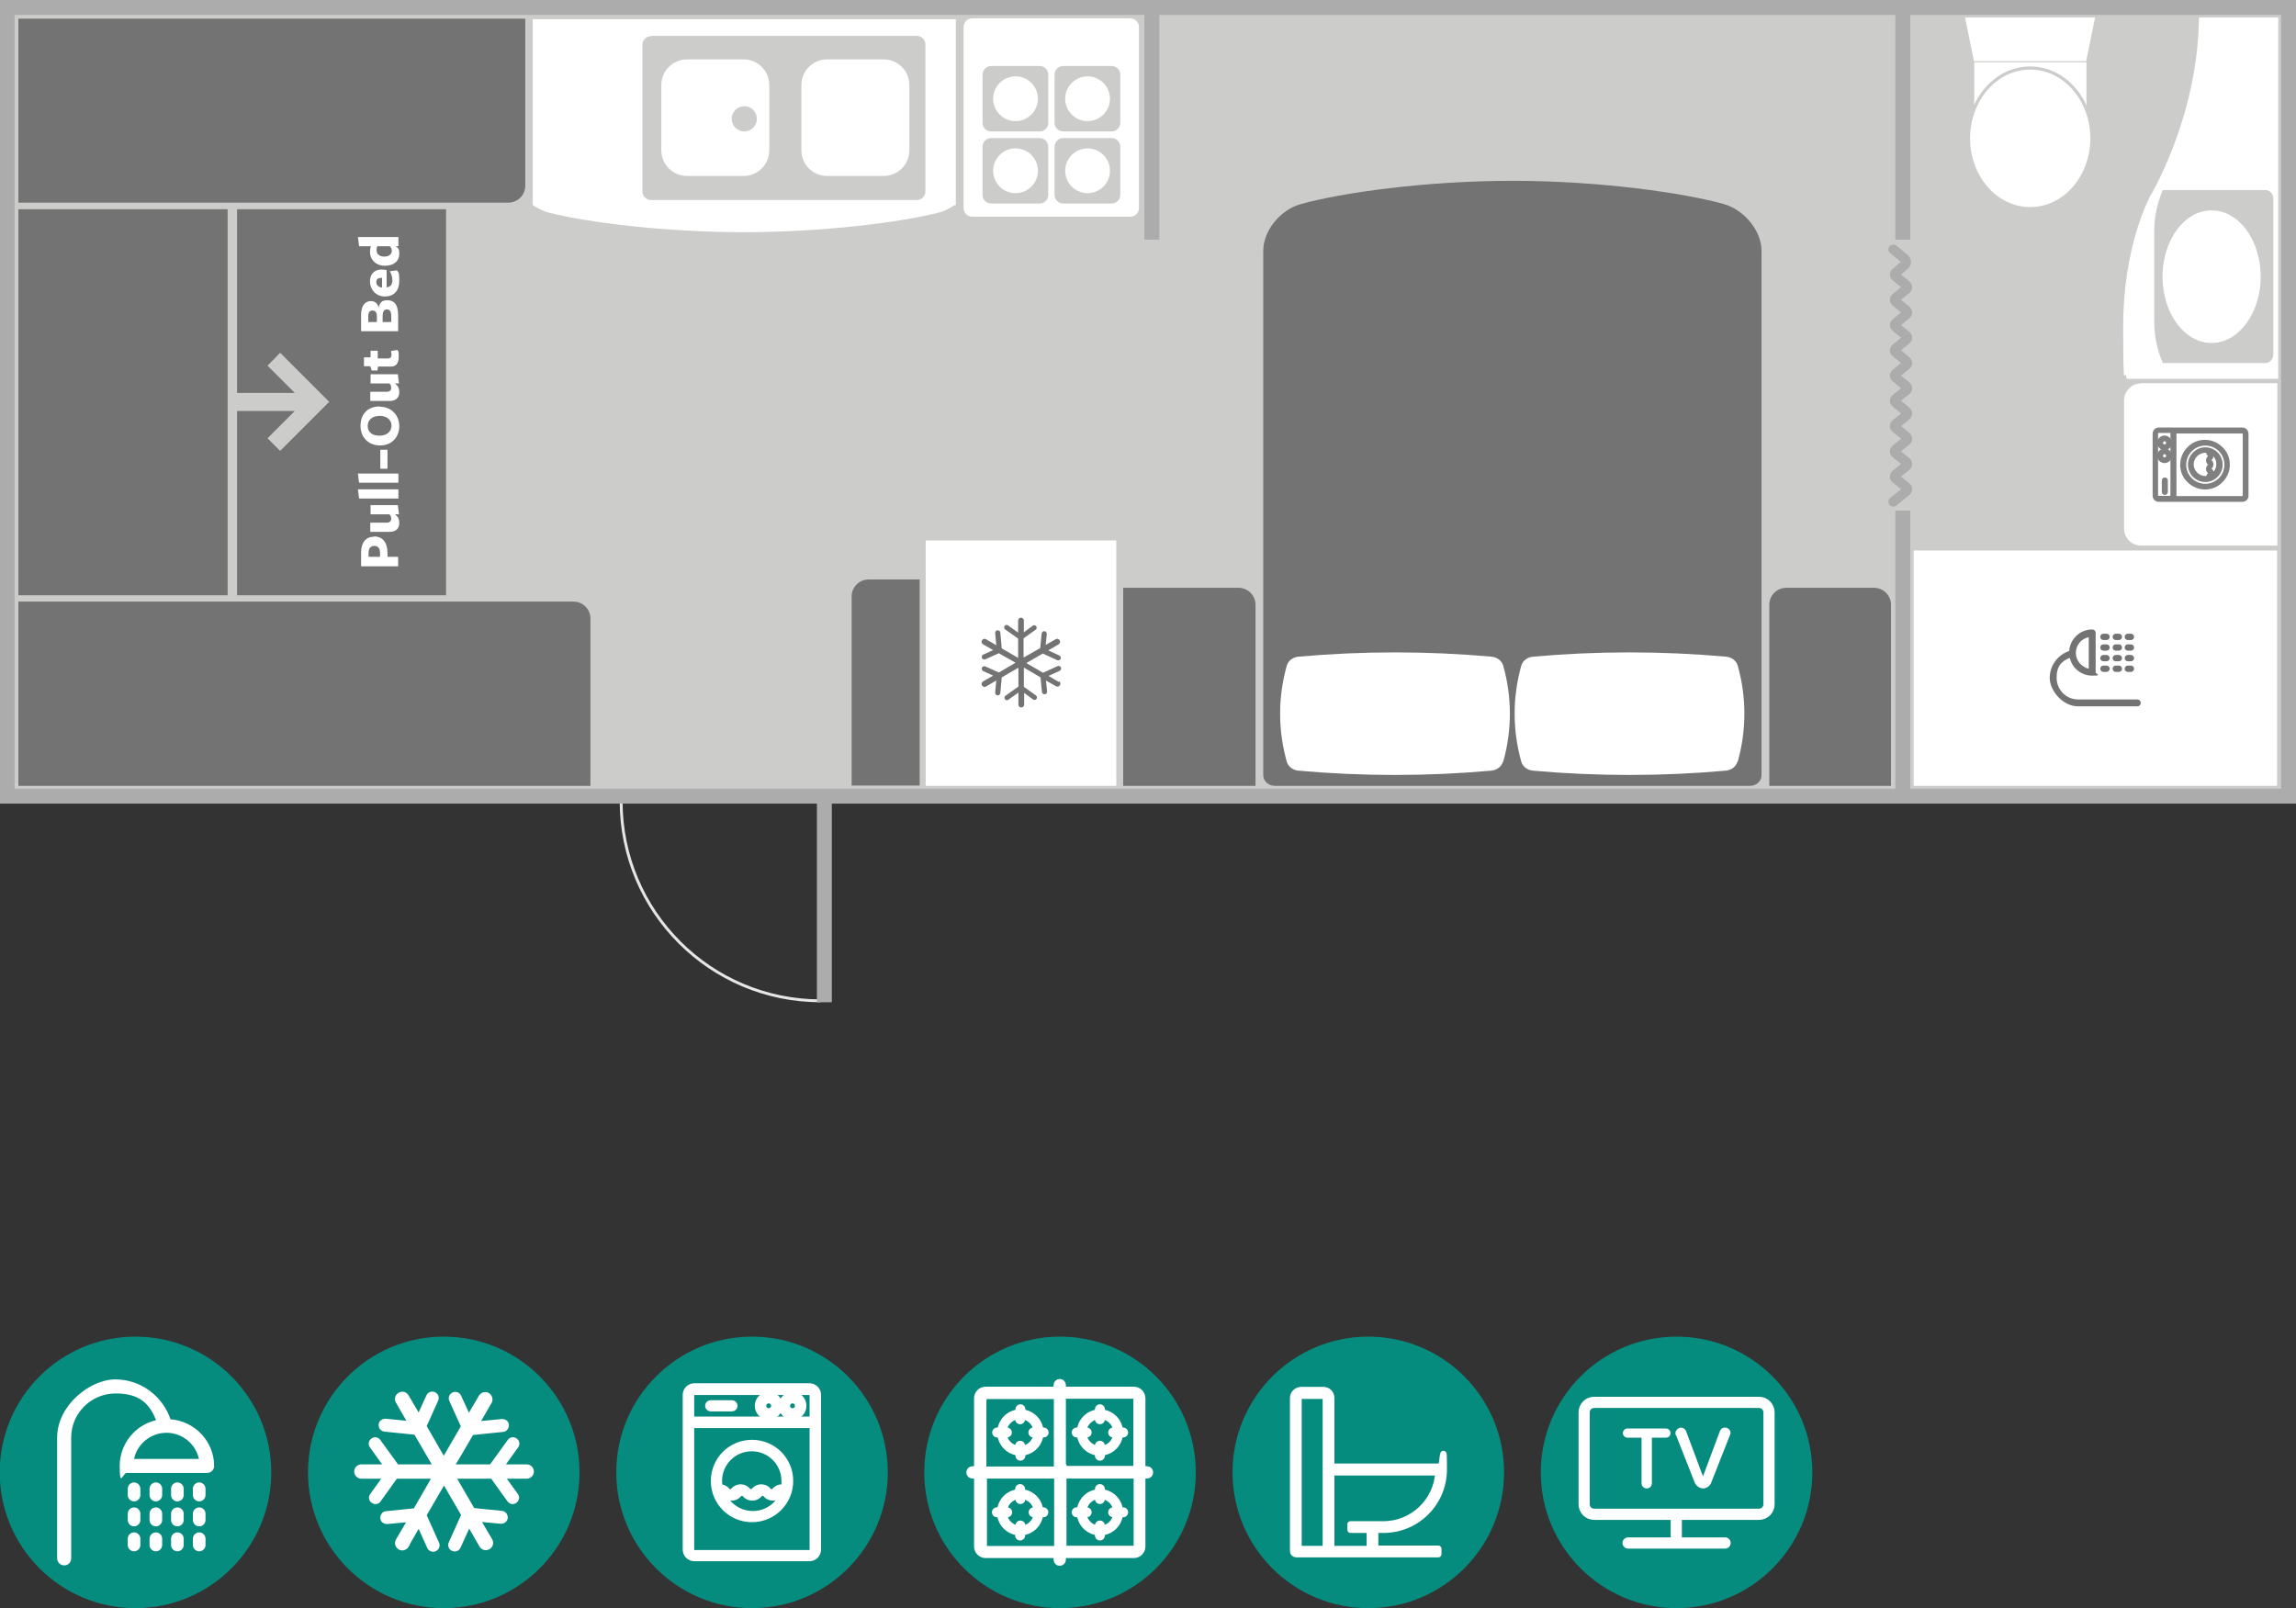 <?xml version="1.0" encoding="UTF-8"?>
<svg xmlns="http://www.w3.org/2000/svg" version="1.1" xmlns:xlink="http://www.w3.org/1999/xlink" viewBox="0 0 799.9 560.3">
  <rect x="0" y="0" width="799.9" height="560.3" fill="#333333" stroke="none"/>
  <defs>
    <style>
      .cls-1, .cls-2, .cls-3, .cls-4, .cls-5, .cls-6, .cls-7, .cls-8, .cls-9, .cls-10, .cls-11, .cls-12, .cls-13, .cls-14 {
        fill: none;
      }

      .cls-1, .cls-2, .cls-3, .cls-4, .cls-6, .cls-7, .cls-9, .cls-11 {
        stroke: #fff;
      }

      .cls-1, .cls-3 {
        stroke-width: 3.9px;
      }

      .cls-1, .cls-7, .cls-12 {
        stroke-linejoin: round;
      }

      .cls-1, .cls-12 {
        stroke-linecap: round;
      }

      .cls-15 {
        fill: #cccccb;
      }

      .cls-16 {
        fill: #068b7f;
      }

      .cls-2 {
        stroke-width: 2.9px;
      }

      .cls-2, .cls-4, .cls-6, .cls-9, .cls-11, .cls-14 {
        stroke-miterlimit: 10;
      }

      .cls-17 {
        fill: gray;
      }

      .cls-18 {
        fill: #fff;
      }

      .cls-4 {
        stroke-width: 2.3px;
      }

      .cls-6 {
        stroke-width: 1px;
      }

      .cls-7 {
        stroke-width: 2.2px;
      }

      .cls-19 {
        fill: #737373;
      }

      .cls-20 {
        clip-path: url(#clippath-1);
      }

      .cls-8 {
        stroke: #cccccb;
        stroke-width: 1.1px;
      }

      .cls-9 {
        stroke-width: 1.7px;
      }

      .cls-10 {
        stroke: #e6e6e5;
        stroke-width: 1px;
      }

      .cls-11 {
        stroke-width: 2.3px;
      }

      .cls-21 {
        clip-path: url(#clippath-2);
      }

      .cls-12 {
        stroke-width: 3.4px;
      }

      .cls-12, .cls-13 {
        stroke: #acacac;
      }

      .cls-13 {
        stroke-width: 5.2px;
      }

      .cls-22 {
        clip-path: url(#clippath);
      }

      .cls-14 {
        stroke: gray;
        stroke-width: 1.1px;
      }
    </style>
    <clipPath id="clippath">
      <rect class="cls-5" width="799.9" height="560.3"/>
    </clipPath>
    <clipPath id="clippath-1">
      <rect class="cls-5" width="799.9" height="560.3"/>
    </clipPath>
    <clipPath id="clippath-2">
      <rect class="cls-5" width="799.9" height="560.3"/>
    </clipPath>
  </defs>
  <!-- Generator: Adobe Illustrator 28.7.1, SVG Export Plug-In . SVG Version: 1.2.0 Build 142)  -->
  <g>
    <g id="Layer_1">
      <g>
        <path class="cls-10" d="M216.4,279.2c0,38.4,31.1,69.5,69.5,69.5"/>
        <polygon class="cls-15" points="2.5 2.6 2.5 277.4 797.3 277.4 797.3 2.6 2.5 2.6 2.5 2.6"/>
        <g class="cls-22">
          <polygon class="cls-13" points="2.5 2.6 2.5 277.4 797.3 277.4 797.3 2.6 2.5 2.6 2.5 2.6"/>
        </g>
        <path class="cls-18" d="M333,71.4V6.7h-147.4v64.8h147.4ZM332.7,71.4h-147.1c1.7,1.2,3.7,2.2,5.7,2.7,12.9,3.3,39.8,6.8,67.8,6.8s54.9-3.5,67.8-6.8c2.1-.5,4-1.5,5.7-2.7h0Z"/>
        <path class="cls-15" d="M226.8,12.6c-1.6,0-3,1.3-3,3v51.1c0,1.6,1.3,3,3,3h92.6c1.6,0,3-1.3,3-3V15.5c0-1.6-1.3-3-3-3h-92.6Z"/>
        <path class="cls-18" d="M239.3,20.7c-4.9,0-8.9,4-8.9,8.9v22.8c0,4.9,4,8.9,8.9,8.9h19.8c4.9,0,8.9-4,8.9-8.9v-22.8c0-4.9-4-8.9-8.9-8.9h-19.8Z"/>
        <path class="cls-18" d="M288.1,20.7c-4.9,0-8.9,4-8.9,8.9v22.8c0,4.9,4,8.9,8.9,8.9h19.8c4.9,0,8.9-4,8.9-8.9v-22.8c0-4.9-4-8.9-8.9-8.9h-19.8Z"/>
        <path class="cls-15" d="M259.3,45.8c2.4,0,4.4-2,4.4-4.4s-2-4.4-4.4-4.4-4.4,2-4.4,4.4,2,4.4,4.4,4.4h0Z"/>
        <path class="cls-18" d="M748.7,69.2s-9,16.9-9,44.1.5,13.3,1.2,18.7h52.8V6.1h-27.6c-.4,35.5-17.5,63.1-17.5,63.1h0Z"/>
        <g class="cls-20">
          <path class="cls-13" d="M662.9,275.7v-97.8M662.9,83.5V.7M401.3,83.5V.7"/>
        </g>
        <path class="cls-19" d="M658.8,210.7c0-3.3-2.7-5.9-5.9-5.9h-30.6c-3.3,0-5.9,2.7-5.9,5.9v63.1h42.4v-63.1h0Z"/>
        <path class="cls-18" d="M745.9,133.6c-3.3,0-5.9,2.7-5.9,5.9v44.7c0,3.3,2.7,5.9,5.9,5.9h47.5v-56.6h-47.5Z"/>
        <polygon class="cls-18" points="793.3 191.8 666.7 191.8 666.7 273.8 793.3 273.8 793.3 191.8 793.3 191.8"/>
        <path class="cls-19" d="M437.4,210.7c0-3.3-2.7-5.9-5.9-5.9h-40.2v69h46.1v-63.1h0Z"/>
        <path class="cls-19" d="M205.7,215.5c0-3.3-2.7-5.9-5.9-5.9H6.4v64.2h199.3v-58.2h0Z"/>
        <path class="cls-19" d="M320.4,201.9h-17.8c-3.3,0-5.9,2.7-5.9,5.9v65.9h23.7v-71.9h0Z"/>
        <polygon class="cls-18" points="322.5 188.3 322.5 273.8 388.9 273.8 388.9 188.3 322.5 188.3 322.5 188.3"/>
        <path class="cls-19" d="M183,64.7c0,3.3-2.7,5.9-5.9,5.9H6.4V6.5h176.6v58.2h0Z"/>
        <polygon class="cls-19" points="79.3 207.4 6.4 207.4 6.4 72.9 79.3 72.9 79.3 207.4 79.3 207.4"/>
        <polygon class="cls-19" points="155.4 207.4 82.6 207.4 82.6 72.9 155.4 72.9 155.4 207.4 155.4 207.4"/>
        <path class="cls-18" d="M396.8,72.5c0,1.6-1.3,3-3,3h-55.1c-1.6,0-3-1.3-3-3V9.4c0-1.6,1.3-3,3-3h55.1c1.6,0,3,1.3,3,3v63.1h0Z"/>
        <path class="cls-15" d="M365.2,42.8c0,1.6-1.3,3-3,3h-16.9c-1.6,0-3-1.3-3-3v-16.8c0-1.6,1.3-3,3-3h16.9c1.6,0,3,1.3,3,3v16.8h0Z"/>
        <path class="cls-18" d="M353.8,42.2c4.3,0,7.8-3.5,7.8-7.8s-3.5-7.8-7.8-7.8-7.8,3.5-7.8,7.8,3.5,7.8,7.8,7.8h0Z"/>
        <path class="cls-15" d="M365.2,67.9c0,1.6-1.3,3-3,3h-16.9c-1.6,0-3-1.3-3-3v-16.8c0-1.6,1.3-3,3-3h16.9c1.6,0,3,1.3,3,3v16.8h0Z"/>
        <path class="cls-18" d="M353.8,67.3c4.3,0,7.8-3.5,7.8-7.8s-3.5-7.8-7.8-7.8-7.8,3.5-7.8,7.8,3.5,7.8,7.8,7.8h0Z"/>
        <path class="cls-15" d="M390.3,42.8c0,1.6-1.3,3-3,3h-16.9c-1.6,0-3-1.3-3-3v-16.8c0-1.6,1.3-3,3-3h16.9c1.6,0,3,1.3,3,3v16.8h0Z"/>
        <path class="cls-18" d="M378.9,42.2c4.3,0,7.8-3.5,7.8-7.8s-3.5-7.8-7.8-7.8-7.8,3.5-7.8,7.8,3.5,7.8,7.8,7.8h0Z"/>
        <path class="cls-15" d="M390.3,67.9c0,1.6-1.3,3-3,3h-16.9c-1.6,0-3-1.3-3-3v-16.8c0-1.6,1.3-3,3-3h16.9c1.6,0,3,1.3,3,3v16.8h0Z"/>
        <path class="cls-18" d="M378.9,67.3c4.3,0,7.8-3.5,7.8-7.8s-3.5-7.8-7.8-7.8-7.8,3.5-7.8,7.8,3.5,7.8,7.8,7.8h0Z"/>
        <path class="cls-19" d="M613.7,270.1V87.4c0-6.9-5.9-14.2-13.1-16.3-14-3.9-43.2-8.1-73.7-8.1s-59.7,4.2-73.7,8.1c-7.2,2-13.1,9.3-13.1,16.3v182.7c0,2,1.8,3.7,4,3.7h165.6c2.2,0,4-1.6,4-3.7h0Z"/>
        <path class="cls-18" d="M523.7,265.4c3.1-11.1,3.1-22.4,0-33.5-.5-1.7-2.1-2.9-4-3.1-11.2-1-22.4-1.5-33.7-1.5s-22.5.5-33.7,1.5c-1.9.2-3.5,1.4-4,3.1-3.1,11.1-3.1,22.4,0,33.5.5,1.7,2.1,2.9,4,3.1,22.3,2,45,2,67.3,0,1.9-.2,3.5-1.4,4-3.1h0Z"/>
        <path class="cls-18" d="M605.4,265.4c3.1-11.1,3.1-22.4,0-33.5-.5-1.7-2.1-2.9-4-3.1-11.2-1-22.4-1.5-33.7-1.5s-22.5.5-33.7,1.5c-1.9.2-3.5,1.4-4,3.1-3.1,11.1-3.1,22.4,0,33.5.5,1.7,2.1,2.9,4,3.1,22.3,2,45,2,67.3,0,1.9-.2,3.5-1.4,4-3.1h0Z"/>
        <path class="cls-19" d="M720.9,226.8c-3.9,1.3-6.8,5-6.8,9.4s4.5,9.9,9.9,9.9h20.6c.7,0,1.2-.5,1.2-1.2s-.5-1.2-1.2-1.2h-20.6c-4.2,0-7.5-3.4-7.5-7.6s1.9-5.8,4.6-6.9c.8,3.6,4,6.2,7.8,6.2s1.2-.5,1.2-1.2v-13.7c0-.7-.5-1.2-1.2-1.2-4.2,0-7.7,3.3-8,7.4h0ZM727.7,233c-2.5-.6-4.5-2.8-4.5-5.5s1.9-5,4.5-5.5v11.1h0Z"/>
        <path class="cls-19" d="M731.7,233c0,.6.5,1.1,1.1,1.1h1.1c.6,0,1.1-.5,1.1-1.1s-.5-1.1-1.1-1.1h-1.1c-.6,0-1.1.5-1.1,1.1h0Z"/>
        <path class="cls-19" d="M736,233c0,.6.5,1.1,1.1,1.1h1.1c.6,0,1.1-.5,1.1-1.1s-.5-1.1-1.1-1.1h-1.1c-.6,0-1.1.5-1.1,1.1h0Z"/>
        <path class="cls-19" d="M740.2,233c0,.6.5,1.1,1.1,1.1h1.1c.6,0,1.1-.5,1.1-1.1s-.5-1.1-1.1-1.1h-1.1c-.6,0-1.1.5-1.1,1.1h0Z"/>
        <path class="cls-19" d="M736,229.3c0,.6.5,1.1,1.1,1.1h1.1c.6,0,1.1-.5,1.1-1.1s-.5-1.1-1.1-1.1h-1.1c-.6,0-1.1.5-1.1,1.1h0Z"/>
        <path class="cls-19" d="M740.2,229.3c0,.6.5,1.1,1.1,1.1h1.1c.6,0,1.1-.5,1.1-1.1s-.5-1.1-1.1-1.1h-1.1c-.6,0-1.1.5-1.1,1.1h0Z"/>
        <path class="cls-19" d="M731.7,229.3c0,.6.5,1.1,1.1,1.1h1.1c.6,0,1.1-.5,1.1-1.1s-.5-1.1-1.1-1.1h-1.1c-.6,0-1.1.5-1.1,1.1h0Z"/>
        <path class="cls-19" d="M731.7,225.6c0,.6.5,1.1,1.1,1.1h1.1c.6,0,1.1-.5,1.1-1.1s-.5-1.1-1.1-1.1h-1.1c-.6,0-1.1.5-1.1,1.1h0Z"/>
        <path class="cls-19" d="M740.2,225.6c0,.6.5,1.1,1.1,1.1h1.1c.6,0,1.1-.5,1.1-1.1s-.5-1.1-1.1-1.1h-1.1c-.6,0-1.1.5-1.1,1.1h0Z"/>
        <path class="cls-19" d="M736,225.6c0,.6.5,1.1,1.1,1.1h1.1c.6,0,1.1-.5,1.1-1.1s-.5-1.1-1.1-1.1h-1.1c-.6,0-1.1.5-1.1,1.1h0Z"/>
        <path class="cls-19" d="M740.2,221.9c0,.6.5,1.1,1.1,1.1h1.1c.6,0,1.1-.5,1.1-1.1s-.5-1.1-1.1-1.1h-1.1c-.6,0-1.1.5-1.1,1.1h0Z"/>
        <path class="cls-19" d="M731.7,221.9c0,.6.5,1.1,1.1,1.1h1.1c.6,0,1.1-.5,1.1-1.1s-.5-1.1-1.1-1.1h-1.1c-.6,0-1.1.5-1.1,1.1h0Z"/>
        <path class="cls-19" d="M736,221.9c0,.6.5,1.1,1.1,1.1h1.1c.6,0,1.1-.5,1.1-1.1s-.5-1.1-1.1-1.1h-1.1c-.6,0-1.1.5-1.1,1.1h0Z"/>
        <path class="cls-19" d="M368.9,237.6l-3.6-2.1,3.9-1.8c.4-.2.6-.7.4-1.2h0c-.2-.4-.7-.6-1.2-.4l-5,2.3-5.7-3.3h-.1c0,0,0-.1,0-.1l5.7-3.3,5,2.3c.4.2,1,0,1.2-.4h0c.2-.4,0-1-.4-1.2l-3.9-1.8,3.6-2.1c.5-.3.7-.9.4-1.4h0c-.3-.5-.9-.7-1.4-.4l-3.5,2,.4-3.8c0-.5-.3-.9-.8-1h0c-.5,0-.9.3-1,.8l-.5,5.1-5.8,3.3h0v-6.7l4.2-3c.4-.3.5-.8.2-1.2h0c-.3-.4-.8-.5-1.2-.2l-3.1,2.3v-4.1c0-.6-.5-1-1-1h0c-.6,0-1,.5-1,1v4.2l-3.5-2.5c-.4-.3-1-.2-1.2.2h0c-.3.4-.2,1,.2,1.2l4.5,3.2v6.7h0c0,0-5.7-3.3-5.7-3.3l-.5-5.5c0-.5-.5-.8-1-.8h0c-.5,0-.8.5-.8,1l.4,4.2-3.6-2.1c-.5-.3-1.1-.1-1.4.4h0c-.3.5-.1,1.1.4,1.4l3.5,2-3.5,1.6c-.4.2-.6.7-.4,1.2h0c.2.4.7.6,1.2.4l4.7-2.1,5.8,3.3h0s-5.8,3.4-5.8,3.4l-4.7-2.1c-.4-.2-1,0-1.2.4h0c-.2.4,0,1,.4,1.2l3.5,1.6-3.5,2c-.5.3-.7.9-.4,1.4h0c.3.5.9.7,1.4.4l3.6-2.1-.4,4.2c0,.5.3.9.8,1h0c.5,0,.9-.3,1-.8l.5-5.5,5.7-3.3h.1c0,0,0,0,0,0v6.5l-4.5,3.2c-.4.3-.5.8-.2,1.2h0c.3.4.8.5,1.2.2l3.5-2.5v4.2c0,.6.5,1,1,1h0c.6,0,1-.5,1-1v-4.1l3.1,2.3c.4.3,1,.2,1.2-.2h0c.3-.4.2-1-.2-1.2l-4.2-3v-6.7h0s5.8,3.4,5.8,3.4l.5,5.1c0,.5.5.8,1,.8h0c.5,0,.8-.5.8-1l-.4-3.8,3.5,2c.5.3,1.1.1,1.4-.4h0c.3-.5.1-1.1-.4-1.4h0Z"/>
        <line class="cls-13" x1="287.2" y1="349.2" x2="287.2" y2="275.6"/>
        <path class="cls-17" d="M750.5,151.1v21.6c0,.9.7,1.6,1.6,1.6h29.1c.9,0,1.6-.7,1.6-1.6v-21.6c0-.9-.7-1.6-1.6-1.6h-29.1c-.9,0-1.6.7-1.6,1.6h0ZM781.2,150.4c.4,0,.7.3.7.7v21.6c0,.4-.3.7-.7.7h-23.5v-22.9h23.5ZM756.7,150.4v22.9h-4.7c-.4,0-.7-.3-.7-.7v-21.6c0-.4.3-.7.7-.7h4.7Z"/>
        <path class="cls-14" d="M750.5,151.1v21.6c0,.9.7,1.6,1.6,1.6h29.1c.9,0,1.6-.7,1.6-1.6v-21.6c0-.9-.7-1.6-1.6-1.6h-29.1c-.9,0-1.6.7-1.6,1.6h0ZM781.2,150.4c.4,0,.7.3.7.7v21.6c0,.4-.3.7-.7.7h-23.5v-22.9h23.5ZM756.7,150.4v22.9h-4.7c-.4,0-.7-.3-.7-.7v-21.6c0-.4.3-.7.7-.7h4.7Z"/>
        <path class="cls-17" d="M776.3,161.9c0-2.2-.8-4.2-2.4-5.7-1.5-1.5-3.5-2.4-5.7-2.4s-4.2.8-5.7,2.4c-1.5,1.5-2.4,3.5-2.4,5.7s.8,4.2,2.4,5.7c1.5,1.5,3.6,2.4,5.7,2.4s4.2-.8,5.7-2.4c1.5-1.5,2.4-3.5,2.4-5.7h0ZM761.1,161.9c0-3.9,3.2-7.2,7.2-7.2s7.2,3.2,7.2,7.2-3.2,7.2-7.2,7.2-7.2-3.2-7.2-7.2h0Z"/>
        <path class="cls-14" d="M776.3,161.9c0-2.2-.8-4.2-2.4-5.7-1.5-1.5-3.5-2.4-5.7-2.4s-4.2.8-5.7,2.4c-1.5,1.5-2.4,3.5-2.4,5.7s.8,4.2,2.4,5.7c1.5,1.5,3.6,2.4,5.7,2.4s4.2-.8,5.7-2.4c1.5-1.5,2.4-3.5,2.4-5.7h0ZM761.1,161.9c0-3.9,3.2-7.2,7.2-7.2s7.2,3.2,7.2,7.2-3.2,7.2-7.2,7.2-7.2-3.2-7.2-7.2h0Z"/>
        <path class="cls-17" d="M773.8,161.9c0-3.1-2.5-5.5-5.5-5.5s-5.5,2.5-5.5,5.5,2.5,5.5,5.5,5.5,5.5-2.5,5.5-5.5h0ZM769.1,166.4c-.3,0-.5,0-.8,0-2.5,0-4.6-2.1-4.6-4.6s2.1-4.6,4.6-4.6.6,0,.8,0c0,0,0,.1,0,.2,0,.4.2.8.5,1.1.1,0,.2.2.2.4s0,.3-.2.4c-.3.3-.5.7-.5,1.1s.2.8.5,1.1c.1,0,.2.2.2.4s0,.3-.2.4c-.3.3-.5.7-.5,1.1s.2.8.5,1.1c.1,0,.2.2.2.4s0,.3-.2.4c-.3.3-.5.7-.5,1.1s0,.1,0,.2h0ZM770.2,165.9c.3-.3.5-.7.5-1.1s-.2-.8-.6-1.1c-.1,0-.2-.2-.2-.4s0-.3.2-.4c.3-.3.5-.7.5-1.1s-.2-.8-.5-1.1c-.1,0-.2-.2-.2-.4s0-.3.2-.4c.3-.3.5-.7.5-1.1s-.2-.8-.6-1.1c0,0-.2-.2-.2-.3,1.7.7,2.9,2.3,2.9,4.3s-1.2,3.6-2.9,4.3c0-.1,0-.2.2-.3h0Z"/>
        <path class="cls-14" d="M773.8,161.9c0-3.1-2.5-5.5-5.5-5.5s-5.5,2.5-5.5,5.5,2.5,5.5,5.5,5.5,5.5-2.5,5.5-5.5h0ZM769.1,166.4c-.3,0-.5,0-.8,0-2.5,0-4.6-2.1-4.6-4.6s2.1-4.6,4.6-4.6.6,0,.8,0c0,0,0,.1,0,.2,0,.4.2.8.5,1.1.1,0,.2.2.2.4s0,.3-.2.4c-.3.3-.5.7-.5,1.1s.2.8.5,1.1c.1,0,.2.2.2.4s0,.3-.2.4c-.3.3-.5.7-.5,1.1s.2.8.5,1.1c.1,0,.2.2.2.4s0,.3-.2.4c-.3.3-.5.7-.5,1.1s0,.1,0,.2h0ZM770.2,165.9c.3-.3.5-.7.5-1.1s-.2-.8-.6-1.1c-.1,0-.2-.2-.2-.4s0-.3.2-.4c.3-.3.5-.7.5-1.1s-.2-.8-.5-1.1c-.1,0-.2-.2-.2-.4s0-.3.2-.4c.3-.3.5-.7.5-1.1s-.2-.8-.6-1.1c0,0-.2-.2-.2-.3,1.7.7,2.9,2.3,2.9,4.3s-1.2,3.6-2.9,4.3c0-.1,0-.2.2-.3h0Z"/>
        <path class="cls-17" d="M752.1,154.3c0,1.1.9,2,2,2s2-.9,2-2-.9-2-2-2-2,.9-2,2h0ZM755.2,154.3c0,.6-.5,1.1-1.1,1.1s-1.1-.5-1.1-1.1.5-1.1,1.1-1.1,1.1.5,1.1,1.1h0Z"/>
        <path class="cls-14" d="M752.1,154.3c0,1.1.9,2,2,2s2-.9,2-2-.9-2-2-2-2,.9-2,2h0ZM755.2,154.3c0,.6-.5,1.1-1.1,1.1s-1.1-.5-1.1-1.1.5-1.1,1.1-1.1,1.1.5,1.1,1.1h0Z"/>
        <path class="cls-17" d="M752.1,158.8c0,1.1.9,2,2,2s2-.9,2-2-.9-2-2-2-2,.9-2,2h0ZM755.2,158.8c0,.6-.5,1.1-1.1,1.1s-1.1-.5-1.1-1.1.5-1.1,1.1-1.1,1.1.5,1.1,1.1h0Z"/>
        <path class="cls-14" d="M752.1,158.8c0,1.1.9,2,2,2s2-.9,2-2-.9-2-2-2-2,.9-2,2h0ZM755.2,158.8c0,.6-.5,1.1-1.1,1.1s-1.1-.5-1.1-1.1.5-1.1,1.1-1.1,1.1.5,1.1,1.1h0Z"/>
        <path class="cls-17" d="M753.7,167.4v4c0,.3.2.5.5.5h0c.3,0,.5-.2.5-.5v-4c0-.3-.2-.5-.5-.5h0c-.3,0-.5.2-.5.5h0Z"/>
        <path class="cls-14" d="M753.7,167.4v4c0,.3.2.5.5.5h0c.3,0,.5-.2.5-.5v-4c0-.3-.2-.5-.5-.5h0c-.3,0-.5.2-.5.5h0Z"/>
        <path class="cls-15" d="M792,123.6v-54.4c0-1.6-1.2-3-2.8-3h-35.7c-1.9,4.4-3,9.3-3,14.5v31.3c0,5.2,1.1,10.1,3,14.5h35.7c1.5,0,2.8-1.3,2.8-3h0Z"/>
        <polygon class="cls-15" points="97.6 157.1 93.2 152.7 102.7 143.2 81.7 143.2 81.7 136.9 102.7 136.9 93.2 127.4 97.6 122.9 114.7 140 97.6 157.1 97.6 157.1"/>
        <path class="cls-18" d="M130.3,187c-2.7,0-4.5,1.9-4.5,5.5v4.8h12.9v-3.3h-3.7v-1.3c0-3.7-1.7-5.8-4.7-5.8h0ZM130.4,190.2c1.3,0,2,.8,2,2.5v1.3s-4,0-4,0v-1.3c0-1.7.7-2.5,2-2.5h0ZM129.2,185.3h6.6c2,0,3.3-1.1,3.3-3s-.7-2.4-1.5-3.1h1.4l-.4-3.2h-9.5v3.2h6.6c.4.4.6,1,.6,1.6s-.4,1.3-1.6,1.3h-5.7v3.2h0ZM138.8,170.5h-14.1l.4,3.2h13.7v-3.2h0ZM138.8,165h-14.1l.4,3.2h13.7v-3.2h0ZM135,156.7h-2.5v6.6h2.5v-6.6h0ZM132.3,141.6c-4.4,0-6.7,2.9-6.7,6.8s2.7,6.8,6.8,6.8,6.7-2.9,6.7-6.7-2.7-6.8-6.8-6.8h0ZM132.3,144.9c2.4,0,4.1,1.3,4.1,3.4s-1.7,3.5-4.2,3.5-4.1-1.2-4.1-3.4,1.7-3.5,4.2-3.5h0ZM129.2,139.7h6.6c2,0,3.3-1.1,3.3-3s-.7-2.4-1.5-3.1h1.4l-.4-3.2h-9.5v3.2h6.6c.4.4.6,1,.6,1.6s-.4,1.3-1.6,1.3h-5.7v3.2h0ZM138.7,121.9l-2.5.4c.1.4.2.9.2,1.3,0,.8-.4,1.3-1.3,1.3h-3.5v-2.7h-2.5c0,0,0,2.3,0,2.3h-2.3s0,3.1,0,3.1h2.2s.5,1.5.5,1.5h2c0,0,.2-1.4.2-1.4h3.7c2.5.3,3.5-1,3.5-3.4s-.1-1.6-.4-2.3h0ZM132,107.3c-.4-1.5-1.3-2.4-2.8-2.4s-3.4,1-3.4,4.9v5.6h12.9v-5.6c0-4.1-1.7-5.2-3.8-5.2s-2.7,1.1-3,2.8h0ZM129.8,108.2c1,0,1.5.7,1.5,2.1v1.9h-3v-2.1c0-1.2.5-1.9,1.4-1.9h0ZM134.8,107.8c1,0,1.5.7,1.5,2.2v2.2h-3v-2.1c0-1.4.4-2.3,1.5-2.3h0ZM134.7,100.2v-6.1c-.5-.1-1.3-.2-1.8-.2-2.4,0-4,1.5-4,4.2s2,5.2,5.2,5.2,5-2.1,5-5.4-.3-2.8-.8-3.7l-2.5.3c.6,1,.9,2.1.9,3.1,0,1.6-.7,2.4-2,2.5h0ZM133.1,100.2c-1.1-.1-2-.8-2-1.9s.7-1.5,1.8-1.5h.2v3.3h0ZM129.2,85.8c-.2.6-.3,1.3-.3,2,0,2.6,2,4.8,5.2,4.8s5-1.7,5-4.1-.7-2.1-1.3-2.7h1v-3.2h-14.1l.4,3.2h4.1ZM131.6,85.8s4.3,0,4.2,0c.4.4.7.9.7,1.6,0,1.2-1,2-2.6,2s-2.7-.8-2.7-2.2.2-1.1.4-1.5h0Z"/>
        <path class="cls-18" d="M770.5,119.5c9.4,0,17.1-10.4,17.1-23.1s-7.6-23.1-17.1-23.1-17.1,10.4-17.1,23.1,7.6,23.1,17.1,23.1h0Z"/>
        <path class="cls-12" d="M659.6,174.8l4.6-3.7c.4-.4.4-.9,0-1.3l-3.8-3.1c-.4-.3-.4-.9,0-1.3l3.8-3.1c.4-.3.4-.9,0-1.3l-3.8-3.1c-.4-.3-.4-.9,0-1.3l3.8-3.1c.4-.3.4-.9,0-1.3l-3.8-3.1c-.4-.3-.4-.9,0-1.3l3.8-3.1c.4-.3.4-.9,0-1.3l-3.8-3.1c-.4-.3-.4-.9,0-1.3l3.8-3.1c.4-.3.4-.9,0-1.3l-3.8-3.1c-.4-.3-.4-.9,0-1.3l3.8-3.1c.4-.3.4-.9,0-1.3l-3.8-3.1c-.4-.4-.4-.9,0-1.3l3.8-3.1c.4-.3.4-.9,0-1.3l-3.8-3.1c-.4-.3-.4-.9,0-1.3l3.8-3.1c.4-.3.4-.9,0-1.3l-3.8-3.1c-.4-.4-.4-.9,0-1.3l3.8-3.1c.4-.3.4-.9,0-1.3l-3.8-3.1c-.4-.3-.4-.9,0-1.3l3-2.5c.9-.7.9-1.8,0-2.5l-3.8-3.1"/>
        <path class="cls-18" d="M730,6.1h-45.4l3.1,15.2h39.1l3.1-15.2h0ZM726.9,48.2v-26.5h-39.1v26.5h39.1Z"/>
        <path class="cls-18" d="M707.3,72.7c11.9,0,21.5-11,21.5-24.5s-9.6-24.5-21.5-24.5-21.5,11-21.5,24.5,9.6,24.5,21.5,24.5h0Z"/>
        <path class="cls-8" d="M707.3,72.7c11.9,0,21.5-11,21.5-24.5s-9.6-24.5-21.5-24.5-21.5,11-21.5,24.5,9.6,24.5,21.5,24.5h0Z"/>
        <g class="cls-21">
          <path class="cls-16" d="M47.2,560.3c26.1,0,47.3-21.2,47.3-47.3s-21.2-47.3-47.3-47.3S-.1,486.9-.1,513s21.2,47.3,47.3,47.3h0Z"/>
        </g>
        <path class="cls-16" d="M262,560.3c26.1,0,47.3-21.2,47.3-47.3s-21.2-47.3-47.3-47.3-47.3,21.2-47.3,47.3,21.2,47.3,47.3,47.3h0Z"/>
        <path class="cls-16" d="M476.7,560.3c26.1,0,47.3-21.2,47.3-47.3s-21.2-47.3-47.3-47.3-47.3,21.2-47.3,47.3,21.2,47.3,47.3,47.3h0Z"/>
        <path class="cls-16" d="M154.6,560.3c26.1,0,47.3-21.2,47.3-47.3s-21.2-47.3-47.3-47.3-47.3,21.2-47.3,47.3,21.2,47.3,47.3,47.3h0Z"/>
        <path class="cls-16" d="M369.3,560.3c26.1,0,47.3-21.2,47.3-47.3s-21.2-47.3-47.3-47.3-47.3,21.2-47.3,47.3,21.2,47.3,47.3,47.3h0Z"/>
        <path class="cls-16" d="M584.1,560.3c26.1,0,47.3-21.2,47.3-47.3s-21.2-47.3-47.3-47.3-47.3,21.2-47.3,47.3,21.2,47.3,47.3,47.3h0Z"/>
        <path class="cls-18" d="M59.4,494.5c-2.7-8-10.3-13.9-19.2-13.9s-20.3,9.1-20.3,20.3v42c0,1.4,1.1,2.5,2.5,2.5s2.4-1.1,2.4-2.5v-42c0-8.5,6.9-15.4,15.5-15.4s11.8,3.8,14.1,9.3c-7.3,1.7-12.7,8.2-12.7,16s1.1,2.4,2.4,2.4h28c1.4,0,2.5-1.1,2.5-2.4,0-8.6-6.7-15.6-15.1-16.3h0ZM46.7,508.3c1.1-5.2,5.8-9.1,11.3-9.1s10.2,3.9,11.3,9.1h-22.6Z"/>
        <path class="cls-18" d="M46.7,516.5c-1.2,0-2.2,1-2.2,2.2v2.2c0,1.2,1,2.2,2.2,2.2s2.2-1,2.2-2.2v-2.2c0-1.2-1-2.2-2.2-2.2h0Z"/>
        <path class="cls-18" d="M46.7,525.2c-1.2,0-2.2,1-2.2,2.2v2.2c0,1.2,1,2.2,2.2,2.2s2.2-1,2.2-2.2v-2.2c0-1.2-1-2.2-2.2-2.2h0Z"/>
        <path class="cls-18" d="M46.7,533.9c-1.2,0-2.2,1-2.2,2.2v2.2c0,1.2,1,2.2,2.2,2.2s2.2-1,2.2-2.2v-2.2c0-1.2-1-2.2-2.2-2.2h0Z"/>
        <path class="cls-18" d="M54.3,525.2c-1.2,0-2.2,1-2.2,2.2v2.2c0,1.2,1,2.2,2.2,2.2s2.2-1,2.2-2.2v-2.2c0-1.2-1-2.2-2.2-2.2h0Z"/>
        <path class="cls-18" d="M54.3,533.9c-1.2,0-2.2,1-2.2,2.2v2.2c0,1.2,1,2.2,2.2,2.2s2.2-1,2.2-2.2v-2.2c0-1.2-1-2.2-2.2-2.2h0Z"/>
        <path class="cls-18" d="M54.3,516.5c-1.2,0-2.2,1-2.2,2.2v2.2c0,1.2,1,2.2,2.2,2.2s2.2-1,2.2-2.2v-2.2c0-1.2-1-2.2-2.2-2.2h0Z"/>
        <path class="cls-18" d="M61.8,516.5c-1.2,0-2.2,1-2.2,2.2v2.2c0,1.2,1,2.2,2.2,2.2s2.2-1,2.2-2.2v-2.2c0-1.2-1-2.2-2.2-2.2h0Z"/>
        <path class="cls-18" d="M61.8,533.9c-1.2,0-2.2,1-2.2,2.2v2.2c0,1.2,1,2.2,2.2,2.2s2.2-1,2.2-2.2v-2.2c0-1.2-1-2.2-2.2-2.2h0Z"/>
        <path class="cls-18" d="M61.8,525.2c-1.2,0-2.2,1-2.2,2.2v2.2c0,1.2,1,2.2,2.2,2.2s2.2-1,2.2-2.2v-2.2c0-1.2-1-2.2-2.2-2.2h0Z"/>
        <path class="cls-18" d="M69.4,533.9c-1.2,0-2.2,1-2.2,2.2v2.2c0,1.2,1,2.2,2.2,2.2s2.2-1,2.2-2.2v-2.2c0-1.2-1-2.2-2.2-2.2h0Z"/>
        <path class="cls-18" d="M69.4,516.5c-1.2,0-2.2,1-2.2,2.2v2.2c0,1.2,1,2.2,2.2,2.2s2.2-1,2.2-2.2v-2.2c0-1.2-1-2.2-2.2-2.2h0Z"/>
        <path class="cls-18" d="M69.4,525.2c-1.2,0-2.2,1-2.2,2.2v2.2c0,1.2,1,2.2,2.2,2.2s2.2-1,2.2-2.2v-2.2c0-1.2-1-2.2-2.2-2.2h0Z"/>
        <path class="cls-18" d="M141.8,538.7l4.1-7.1,3.4,7.5c.4.9,1.4,1.3,2.3.9h0c.9-.4,1.3-1.4.9-2.3l-4.4-9.8,6.4-11v-.3c.1,0,.3.2.3.2l6.4,11-4.4,9.8c-.4.9,0,1.9.9,2.3h0c.9.4,1.9,0,2.3-.9l3.4-7.5,4.1,7.1c.6,1,1.8,1.3,2.8.7h0c1-.6,1.3-1.8.7-2.8l-4-6.8,7.5.7c1,0,1.8-.6,1.9-1.6h0c0-1-.6-1.8-1.6-1.9l-9.9-1-6.5-11.2h13l5.8,8.1c.6.8,1.6,1,2.4.4h0c.8-.6,1-1.6.4-2.4l-4.4-6.1h7.9c1.1,0,2-.9,2-2h0c0-1.1-.9-2-2-2h-8.2l4.8-6.7c.6-.8.4-1.9-.4-2.4h0c-.8-.6-1.9-.4-2.4.4l-6.3,8.7h-13v-.2c.1,0,6.5-11,6.5-11l10.7-1.1c.9,0,1.6-.9,1.6-1.9h0c0-1-.9-1.6-1.9-1.6l-8.2.8,4.1-7.1c.6-1,.2-2.2-.7-2.8h0c-1-.6-2.2-.2-2.8.7l-4,6.8-3.1-6.8c-.4-.9-1.4-1.3-2.3-.9h0c-.9.4-1.3,1.4-.9,2.3l4.1,9.1-6.5,11.2h0c0,0-6.5-11.3-6.5-11.3l4.1-9.1c.4-.9,0-1.9-.9-2.3h0c-.9-.4-1.9,0-2.3.9l-3.1,6.8-4-6.8c-.6-1-1.8-1.3-2.8-.7h0c-1,.6-1.3,1.8-.7,2.8l4.1,7.1-8.2-.8c-1,0-1.8.6-1.9,1.6h0c0,1,.6,1.8,1.6,1.9l10.7,1.1,6.4,11v.3c.1,0,0,0,0,0h-12.7l-6.3-8.7c-.6-.8-1.6-1-2.4-.4h0c-.8.6-1,1.6-.4,2.4l4.8,6.7h-8.2c-1.1,0-2,.9-2,2h0c0,1.1.9,2,2,2h7.9l-4.4,6.1c-.6.8-.4,1.9.4,2.4h0c.8.6,1.9.4,2.4-.4l5.8-8.1h13,0c0,0-6.5,11.3-6.5,11.3l-9.9,1c-1,0-1.6.9-1.6,1.9h0c0,1,.9,1.6,1.9,1.6l7.5-.7-4,6.8c-.6,1-.2,2.2.7,2.8h0c1,.6,2.2.2,2.8-.7h0Z"/>
        <path class="cls-6" d="M141.8,538.7l4.1-7.1,3.4,7.5c.4.9,1.4,1.3,2.3.9h0c.9-.4,1.3-1.4.9-2.3l-4.4-9.8,6.4-11v-.3c.1,0,.3.2.3.2l6.4,11-4.4,9.8c-.4.9,0,1.9.9,2.3h0c.9.4,1.9,0,2.3-.9l3.4-7.5,4.1,7.1c.6,1,1.8,1.3,2.8.7h0c1-.6,1.3-1.8.7-2.8l-4-6.8,7.5.7c1,0,1.8-.6,1.9-1.6h0c0-1-.6-1.8-1.6-1.9l-9.9-1-6.5-11.2h13l5.8,8.1c.6.8,1.6,1,2.4.4h0c.8-.6,1-1.6.4-2.4l-4.4-6.1h7.9c1.1,0,2-.9,2-2h0c0-1.1-.9-2-2-2h-8.2l4.8-6.7c.6-.8.4-1.9-.4-2.4h0c-.8-.6-1.9-.4-2.4.4l-6.3,8.7h-13v-.2c.1,0,6.5-11,6.5-11l10.7-1.1c.9,0,1.6-.9,1.6-1.9h0c0-1-.9-1.6-1.9-1.6l-8.2.8,4.1-7.1c.6-1,.2-2.2-.7-2.8h0c-1-.6-2.2-.2-2.8.7l-4,6.8-3.1-6.8c-.4-.9-1.4-1.3-2.3-.9h0c-.9.4-1.3,1.4-.9,2.3l4.1,9.1-6.5,11.2h0c0,0-6.5-11.3-6.5-11.3l4.1-9.1c.4-.9,0-1.9-.9-2.3h0c-.9-.4-1.9,0-2.3.9l-3.1,6.8-4-6.8c-.6-1-1.8-1.3-2.8-.7h0c-1,.6-1.3,1.8-.7,2.8l4.1,7.1-8.2-.8c-1,0-1.8.6-1.9,1.6h0c0,1,.6,1.8,1.6,1.9l10.7,1.1,6.4,11v.3c.1,0,0,0,0,0h-12.7l-6.3-8.7c-.6-.8-1.6-1-2.4-.4h0c-.8.6-1,1.6-.4,2.4l4.8,6.7h-8.2c-1.1,0-2,.9-2,2h0c0,1.1.9,2,2,2h7.9l-4.4,6.1c-.6.8-.4,1.9.4,2.4h0c.8.6,1.9.4,2.4-.4l5.8-8.1h13,0c0,0-6.5,11.3-6.5,11.3l-9.9,1c-1,0-1.6.9-1.6,1.9h0c0,1,.9,1.6,1.9,1.6l7.5-.7-4,6.8c-.6,1-.2,2.2.7,2.8h0c1,.6,2.2.2,2.8-.7h0Z"/>
        <path class="cls-18" d="M282,483.1h-40.1c-1.6,0-2.9,1.3-2.9,2.9v53.9c0,1.6,1.3,2.9,2.9,2.9h40.1c1.6,0,2.9-1.3,2.9-2.9v-53.9c0-1.6-1.3-2.9-2.9-2.9h0ZM283.2,540c0,.7-.6,1.2-1.2,1.2h-40.1c-.7,0-1.2-.6-1.2-1.2v-43.6h42.5v43.6h0ZM283.2,494.7h-42.5v-8.6c0-.7.6-1.2,1.2-1.2h40.1c.7,0,1.2.6,1.2,1.2v8.6h0Z"/>
        <path class="cls-11" d="M282,483.1h-40.1c-1.6,0-2.9,1.3-2.9,2.9v53.9c0,1.6,1.3,2.9,2.9,2.9h40.1c1.6,0,2.9-1.3,2.9-2.9v-53.9c0-1.6-1.3-2.9-2.9-2.9h0ZM283.2,540c0,.7-.6,1.2-1.2,1.2h-40.1c-.7,0-1.2-.6-1.2-1.2v-43.6h42.5v43.6h0ZM283.2,494.7h-42.5v-8.6c0-.7.6-1.2,1.2-1.2h40.1c.7,0,1.2.6,1.2,1.2v8.6h0Z"/>
        <path class="cls-18" d="M262,529.5c7.4,0,13.5-6,13.5-13.5s-6-13.5-13.5-13.5-13.5,6-13.5,13.5,6,13.5,13.5,13.5h0ZM250.9,518c-.1-.6-.2-1.3-.2-2,0-6.2,5-11.2,11.2-11.2s11.2,5,11.2,11.2,0,1.4-.2,2c-.2,0-.3,0-.5,0-1.1,0-2,.5-2.7,1.3-.2.3-.5.4-.9.4s-.7-.2-.9-.4c-.6-.8-1.6-1.3-2.7-1.3s-2,.5-2.7,1.3c-.2.3-.5.4-.9.4s-.7-.2-.9-.4c-.6-.8-1.6-1.3-2.7-1.3s-2,.5-2.7,1.3c-.2.3-.5.4-.9.4s-.7-.2-.9-.4c-.6-.8-1.6-1.3-2.7-1.3s-.3,0-.5,0h0ZM252.2,520.7c.6.8,1.6,1.3,2.7,1.3s2-.5,2.7-1.3c.2-.3.5-.4.9-.4s.7.2.9.4c.6.8,1.6,1.3,2.7,1.3s2-.5,2.7-1.3c.2-.3.5-.4.9-.4s.7.2.9.4c.6.8,1.6,1.3,2.7,1.3s2-.5,2.7-1.3c.2-.2.4-.4.7-.4-1.7,4.1-5.7,7-10.4,7s-8.8-2.9-10.4-7c.3,0,.5.2.7.4h0Z"/>
        <path class="cls-9" d="M262,529.5c7.4,0,13.5-6,13.5-13.5s-6-13.5-13.5-13.5-13.5,6-13.5,13.5,6,13.5,13.5,13.5h0ZM250.9,518c-.1-.6-.2-1.3-.2-2,0-6.2,5-11.2,11.2-11.2s11.2,5,11.2,11.2,0,1.4-.2,2c-.2,0-.3,0-.5,0-1.1,0-2,.5-2.7,1.3-.2.3-.5.4-.9.4s-.7-.2-.9-.4c-.6-.8-1.6-1.3-2.7-1.3s-2,.5-2.7,1.3c-.2.3-.5.4-.9.4s-.7-.2-.9-.4c-.6-.8-1.6-1.3-2.7-1.3s-2,.5-2.7,1.3c-.2.3-.5.4-.9.4s-.7-.2-.9-.4c-.6-.8-1.6-1.3-2.7-1.3s-.3,0-.5,0h0ZM252.2,520.7c.6.8,1.6,1.3,2.7,1.3s2-.5,2.7-1.3c.2-.3.5-.4.9-.4s.7.2.9.4c.6.8,1.6,1.3,2.7,1.3s2-.5,2.7-1.3c.2-.3.5-.4.9-.4s.7.2.9.4c.6.8,1.6,1.3,2.7,1.3s2-.5,2.7-1.3c.2-.2.4-.4.7-.4-1.7,4.1-5.7,7-10.4,7s-8.8-2.9-10.4-7c.3,0,.5.2.7.4h0Z"/>
        <path class="cls-18" d="M276.1,486.1c-2,0-3.7,1.6-3.7,3.7s1.6,3.7,3.7,3.7,3.7-1.6,3.7-3.7-1.6-3.7-3.7-3.7h0ZM276.1,491.8c-1.1,0-2-.9-2-2s.9-2,2-2,2,.9,2,2-.9,2-2,2h0Z"/>
        <path class="cls-11" d="M276.1,486.1c-2,0-3.7,1.6-3.7,3.7s1.6,3.7,3.7,3.7,3.7-1.6,3.7-3.7-1.6-3.7-3.7-3.7h0ZM276.1,491.8c-1.1,0-2-.9-2-2s.9-2,2-2,2,.9,2,2-.9,2-2,2h0Z"/>
        <path class="cls-18" d="M267.8,486.1c-2,0-3.7,1.6-3.7,3.7s1.7,3.7,3.7,3.7,3.7-1.6,3.7-3.7-1.6-3.7-3.7-3.7h0ZM267.8,491.8c-1.1,0-2-.9-2-2s.9-2,2-2,2,.9,2,2-.9,2-2,2h0Z"/>
        <path class="cls-11" d="M267.8,486.1c-2,0-3.7,1.6-3.7,3.7s1.7,3.7,3.7,3.7,3.7-1.6,3.7-3.7-1.6-3.7-3.7-3.7h0ZM267.8,491.8c-1.1,0-2-.9-2-2s.9-2,2-2,2,.9,2,2-.9,2-2,2h0Z"/>
        <path class="cls-18" d="M255,489h-7.4c-.5,0-.8.4-.8.8h0c0,.5.4.8.8.8h7.4c.5,0,.8-.4.8-.8h0c0-.5-.4-.8-.8-.8h0Z"/>
        <path class="cls-11" d="M255,489h-7.4c-.5,0-.8.4-.8.8h0c0,.5.4.8.8.8h7.4c.5,0,.8-.4.8-.8h0c0-.5-.4-.8-.8-.8h0Z"/>
        <path class="cls-18" d="M338.1,513c0,.4.3.7.7.7h2v25.1c0,1.5,1.2,2.6,2.6,2.6h25.1v2c0,.4.3.7.7.7s.7-.3.7-.7v-2h25.1c1.5,0,2.6-1.2,2.6-2.6v-25.1h2c.4,0,.7-.3.7-.7s-.3-.7-.7-.7h-2v-25.1c0-1.5-1.2-2.6-2.6-2.6h-25.1v-2c0-.4-.3-.7-.7-.7s-.7.3-.7.7v2h-25.1c-1.5,0-2.6,1.2-2.6,2.6v25.1h-2c-.4,0-.7.3-.7.7h0ZM370,513.7h26.4v25.1c0,.7-.6,1.2-1.2,1.2h-25.1v-26.4h0ZM370,485.9h25.1c.7,0,1.2.5,1.2,1.2v25.1h-26.4v-26.4h0ZM342.3,513.7h26.4v26.4h-25.1c-.7,0-1.2-.5-1.2-1.2v-25.1h0ZM342.3,487.2c0-.7.6-1.2,1.2-1.2h25.1v26.4h-26.4v-25.1h0Z"/>
        <path class="cls-2" d="M338.1,513c0,.4.3.7.7.7h2v25.1c0,1.5,1.2,2.6,2.6,2.6h25.1v2c0,.4.3.7.7.7s.7-.3.7-.7v-2h25.1c1.5,0,2.6-1.2,2.6-2.6v-25.1h2c.4,0,.7-.3.7-.7s-.3-.7-.7-.7h-2v-25.1c0-1.5-1.2-2.6-2.6-2.6h-25.1v-2c0-.4-.3-.7-.7-.7s-.7.3-.7.7v2h-25.1c-1.5,0-2.6,1.2-2.6,2.6v25.1h-2c-.4,0-.7.3-.7.7h0ZM370,513.7h26.4v25.1c0,.7-.6,1.2-1.2,1.2h-25.1v-26.4h0ZM370,485.9h25.1c.7,0,1.2.5,1.2,1.2v25.1h-26.4v-26.4h0ZM342.3,513.7h26.4v26.4h-25.1c-.7,0-1.2-.5-1.2-1.2v-25.1h0ZM342.3,487.2c0-.7.6-1.2,1.2-1.2h25.1v26.4h-26.4v-25.1h0Z"/>
        <path class="cls-18" d="M346.8,499.1c0,.3.3.6.6.6h1.2c.3,3.4,3,6,6.3,6.3v1.2c0,.3.3.6.6.6s.6-.3.6-.6v-1.2c3.4-.3,6-3,6.3-6.3h1.2c.3,0,.6-.3.6-.6s-.3-.6-.6-.6h-1.2c-.3-3.4-3-6-6.3-6.3v-1.2c0-.3-.3-.6-.6-.6s-.6.3-.6.6v1.2c-3.4.3-6,3-6.3,6.3h-1.2c-.3,0-.6.3-.6.6h0ZM351.4,499.1c0-.3-.3-.6-.6-.6h-1.2c.3-2.7,2.4-4.9,5.2-5.2v1.2c0,.3.3.6.6.6s.6-.3.6-.6v-1.2c2.7.3,4.9,2.4,5.2,5.2h-1.2c-.3,0-.6.3-.6.6s.3.6.6.6h1.2c-.3,2.7-2.4,4.9-5.2,5.2v-1.2c0-.3-.3-.6-.6-.6s-.6.3-.6.6v1.2c-2.7-.3-4.9-2.4-5.2-5.2h1.2c.3,0,.6-.3.6-.6h0Z"/>
        <path class="cls-4" d="M346.8,499.1c0,.3.3.6.6.6h1.2c.3,3.4,3,6,6.3,6.3v1.2c0,.3.3.6.6.6s.6-.3.6-.6v-1.2c3.4-.3,6-3,6.3-6.3h1.2c.3,0,.6-.3.6-.6s-.3-.6-.6-.6h-1.2c-.3-3.4-3-6-6.3-6.3v-1.2c0-.3-.3-.6-.6-.6s-.6.3-.6.6v1.2c-3.4.3-6,3-6.3,6.3h-1.2c-.3,0-.6.3-.6.6h0ZM351.4,499.1c0-.3-.3-.6-.6-.6h-1.2c.3-2.7,2.4-4.9,5.2-5.2v1.2c0,.3.3.6.6.6s.6-.3.6-.6v-1.2c2.7.3,4.9,2.4,5.2,5.2h-1.2c-.3,0-.6.3-.6.6s.3.6.6.6h1.2c-.3,2.7-2.4,4.9-5.2,5.2v-1.2c0-.3-.3-.6-.6-.6s-.6.3-.6.6v1.2c-2.7-.3-4.9-2.4-5.2-5.2h1.2c.3,0,.6-.3.6-.6h0Z"/>
        <path class="cls-18" d="M364.1,526.9c0-.3-.3-.6-.6-.6h-1.2c-.3-3.4-3-6-6.3-6.3v-1.2c0-.3-.3-.6-.6-.6s-.6.3-.6.6v1.2c-3.4.3-6,3-6.3,6.3h-1.2c-.3,0-.6.3-.6.6s.3.6.6.6h1.2c.3,3.4,3,6,6.3,6.3v1.2c0,.3.3.6.6.6s.6-.3.6-.6v-1.2c3.4-.3,6-3,6.3-6.3h1.2c.3,0,.6-.3.6-.6h0ZM359.5,526.9c0,.3.3.6.6.6h1.2c-.3,2.7-2.4,4.9-5.2,5.2v-1.2c0-.3-.3-.6-.6-.6s-.6.3-.6.6v1.2c-2.7-.3-4.9-2.4-5.2-5.2h1.2c.3,0,.6-.3.6-.6s-.3-.6-.6-.6h-1.2c.3-2.7,2.4-4.9,5.2-5.2v1.2c0,.3.3.6.6.6s.6-.3.6-.6v-1.2c2.7.3,4.9,2.4,5.2,5.2h-1.2c-.3,0-.6.3-.6.6h0Z"/>
        <path class="cls-4" d="M364.1,526.9c0-.3-.3-.6-.6-.6h-1.2c-.3-3.4-3-6-6.3-6.3v-1.2c0-.3-.3-.6-.6-.6s-.6.3-.6.6v1.2c-3.4.3-6,3-6.3,6.3h-1.2c-.3,0-.6.3-.6.6s.3.6.6.6h1.2c.3,3.4,3,6,6.3,6.3v1.2c0,.3.3.6.6.6s.6-.3.6-.6v-1.2c3.4-.3,6-3,6.3-6.3h1.2c.3,0,.6-.3.6-.6h0ZM359.5,526.9c0,.3.3.6.6.6h1.2c-.3,2.7-2.4,4.9-5.2,5.2v-1.2c0-.3-.3-.6-.6-.6s-.6.3-.6.6v1.2c-2.7-.3-4.9-2.4-5.2-5.2h1.2c.3,0,.6-.3.6-.6s-.3-.6-.6-.6h-1.2c.3-2.7,2.4-4.9,5.2-5.2v1.2c0,.3.3.6.6.6s.6-.3.6-.6v-1.2c2.7.3,4.9,2.4,5.2,5.2h-1.2c-.3,0-.6.3-.6.6h0Z"/>
        <path class="cls-18" d="M391.9,499.1c0-.3-.3-.6-.6-.6h-1.2c-.3-3.4-3-6-6.3-6.3v-1.2c0-.3-.3-.6-.6-.6s-.6.3-.6.6v1.2c-3.4.3-6,3-6.3,6.3h-1.2c-.3,0-.6.3-.6.6s.3.6.6.6h1.2c.3,3.4,3,6,6.3,6.3v1.2c0,.3.3.6.6.6s.6-.3.6-.6v-1.2c3.4-.3,6-3,6.3-6.3h1.2c.3,0,.6-.3.6-.6h0ZM387.2,499.1c0,.3.3.6.6.6h1.2c-.3,2.7-2.4,4.9-5.2,5.2v-1.2c0-.3-.3-.6-.6-.6s-.6.3-.6.6v1.2c-2.7-.3-4.9-2.4-5.2-5.2h1.2c.3,0,.6-.3.6-.6s-.3-.6-.6-.6h-1.2c.3-2.7,2.4-4.9,5.2-5.2v1.2c0,.3.3.6.6.6s.6-.3.6-.6v-1.2c2.7.3,4.9,2.4,5.2,5.2h-1.2c-.3,0-.6.3-.6.6h0Z"/>
        <path class="cls-4" d="M391.9,499.1c0-.3-.3-.6-.6-.6h-1.2c-.3-3.4-3-6-6.3-6.3v-1.2c0-.3-.3-.6-.6-.6s-.6.3-.6.6v1.2c-3.4.3-6,3-6.3,6.3h-1.2c-.3,0-.6.3-.6.6s.3.6.6.6h1.2c.3,3.4,3,6,6.3,6.3v1.2c0,.3.3.6.6.6s.6-.3.6-.6v-1.2c3.4-.3,6-3,6.3-6.3h1.2c.3,0,.6-.3.6-.6h0ZM387.2,499.1c0,.3.3.6.6.6h1.2c-.3,2.7-2.4,4.9-5.2,5.2v-1.2c0-.3-.3-.6-.6-.6s-.6.3-.6.6v1.2c-2.7-.3-4.9-2.4-5.2-5.2h1.2c.3,0,.6-.3.6-.6s-.3-.6-.6-.6h-1.2c.3-2.7,2.4-4.9,5.2-5.2v1.2c0,.3.3.6.6.6s.6-.3.6-.6v-1.2c2.7.3,4.9,2.4,5.2,5.2h-1.2c-.3,0-.6.3-.6.6h0Z"/>
        <path class="cls-18" d="M391.9,526.9c0-.3-.3-.6-.6-.6h-1.2c-.3-3.4-3-6-6.3-6.3v-1.2c0-.3-.3-.6-.6-.6s-.6.3-.6.6v1.2c-3.4.3-6,3-6.3,6.3h-1.2c-.3,0-.6.3-.6.6s.3.6.6.6h1.2c.3,3.4,3,6,6.3,6.3v1.2c0,.3.3.6.6.6s.6-.3.6-.6v-1.2c3.4-.3,6-3,6.3-6.3h1.2c.3,0,.6-.3.6-.6h0ZM387.2,526.9c0,.3.3.6.6.6h1.2c-.3,2.7-2.4,4.9-5.2,5.2v-1.2c0-.3-.3-.6-.6-.6s-.6.3-.6.6v1.2c-2.7-.3-4.9-2.4-5.2-5.2h1.2c.3,0,.6-.3.6-.6s-.3-.6-.6-.6h-1.2c.3-2.7,2.4-4.9,5.2-5.2v1.2c0,.3.3.6.6.6s.6-.3.6-.6v-1.2c2.7.3,4.9,2.4,5.2,5.2h-1.2c-.3,0-.6.3-.6.6h0Z"/>
        <path class="cls-4" d="M391.9,526.9c0-.3-.3-.6-.6-.6h-1.2c-.3-3.4-3-6-6.3-6.3v-1.2c0-.3-.3-.6-.6-.6s-.6.3-.6.6v1.2c-3.4.3-6,3-6.3,6.3h-1.2c-.3,0-.6.3-.6.6s.3.6.6.6h1.2c.3,3.4,3,6,6.3,6.3v1.2c0,.3.3.6.6.6s.6-.3.6-.6v-1.2c3.4-.3,6-3,6.3-6.3h1.2c.3,0,.6-.3.6-.6h0ZM387.2,526.9c0,.3.3.6.6.6h1.2c-.3,2.7-2.4,4.9-5.2,5.2v-1.2c0-.3-.3-.6-.6-.6s-.6.3-.6.6v1.2c-2.7-.3-4.9-2.4-5.2-5.2h1.2c.3,0,.6-.3.6-.6s-.3-.6-.6-.6h-1.2c.3-2.7,2.4-4.9,5.2-5.2v1.2c0,.3.3.6.6.6s.6-.3.6-.6v-1.2c2.7.3,4.9,2.4,5.2,5.2h-1.2c-.3,0-.6.3-.6.6h0Z"/>
        <path class="cls-18" d="M479.1,533h2.9c11.6,0,21-9.4,21-21s-.4-1-1-1h-38.2v-23.9c0-1.6-1.2-2.8-2.8-2.8h-7.6c-1.6,0-2.9,1.2-2.9,2.8v53.4c0,.5.5,1,1,1h49.6v-1.9h-22v-6.7h0ZM461.9,539.7h-9.5v-52.5c0-.5.5-.9,1-.9h7.6c.5,0,.9.4.9.9v52.5h0ZM477.2,533v6.7h-13.4v-26.7h37.3c-.5,10-8.9,18.1-19.1,18.1h-11.5v1.9h6.7Z"/>
        <path class="cls-7" d="M479.1,533h2.9c11.6,0,21-9.4,21-21s-.4-1-1-1h-38.2v-23.9c0-1.6-1.2-2.8-2.8-2.8h-7.6c-1.6,0-2.9,1.2-2.9,2.8v53.4c0,.5.5,1,1,1h49.6v-1.9h-22v-6.7h0ZM461.9,539.7h-9.5v-52.5c0-.5.5-.9,1-.9h7.6c.5,0,.9.4.9.9v52.5h0ZM477.2,533v6.7h-13.4v-26.7h37.3c-.5,10-8.9,18.1-19.1,18.1h-11.5v1.9h6.7Z"/>
        <path class="cls-18" d="M573.7,518.6c1,0,1.8-.8,1.8-1.8v-15.9h4.9c.9,0,1.6-.7,1.6-1.6s-.8-1.6-1.6-1.6h-13.4c-.9,0-1.6.7-1.6,1.6s.7,1.6,1.6,1.6h4.9v15.9c0,1,.8,1.8,1.8,1.8h0ZM593.2,518.6c1.4,0,2.6-.9,3-2.1l6.5-16.5c0-.2.2-.4.2-.7,0-1.1-.9-1.9-1.9-1.9s-1.5.5-1.8,1.2l-5.9,15.8-5.9-15.8c-.3-.7-1-1.2-1.8-1.2s-1.9.9-1.9,1.9,0,.5.2.7l6.5,16.5c.5,1.2,1.7,2.1,3,2.1h0Z"/>
        <path class="cls-3" d="M555.4,488.6c-1.9,0-3.5,1.5-3.5,3.5v32c0,1.9,1.5,3.5,3.5,3.5h57.4c1.9,0,3.5-1.5,3.5-3.5v-32c0-1.9-1.5-3.5-3.5-3.5h-57.4Z"/>
        <path class="cls-1" d="M584,528.7v6.6M567.2,537.6h33.8"/>
      </g>
    </g>
  </g>
</svg>